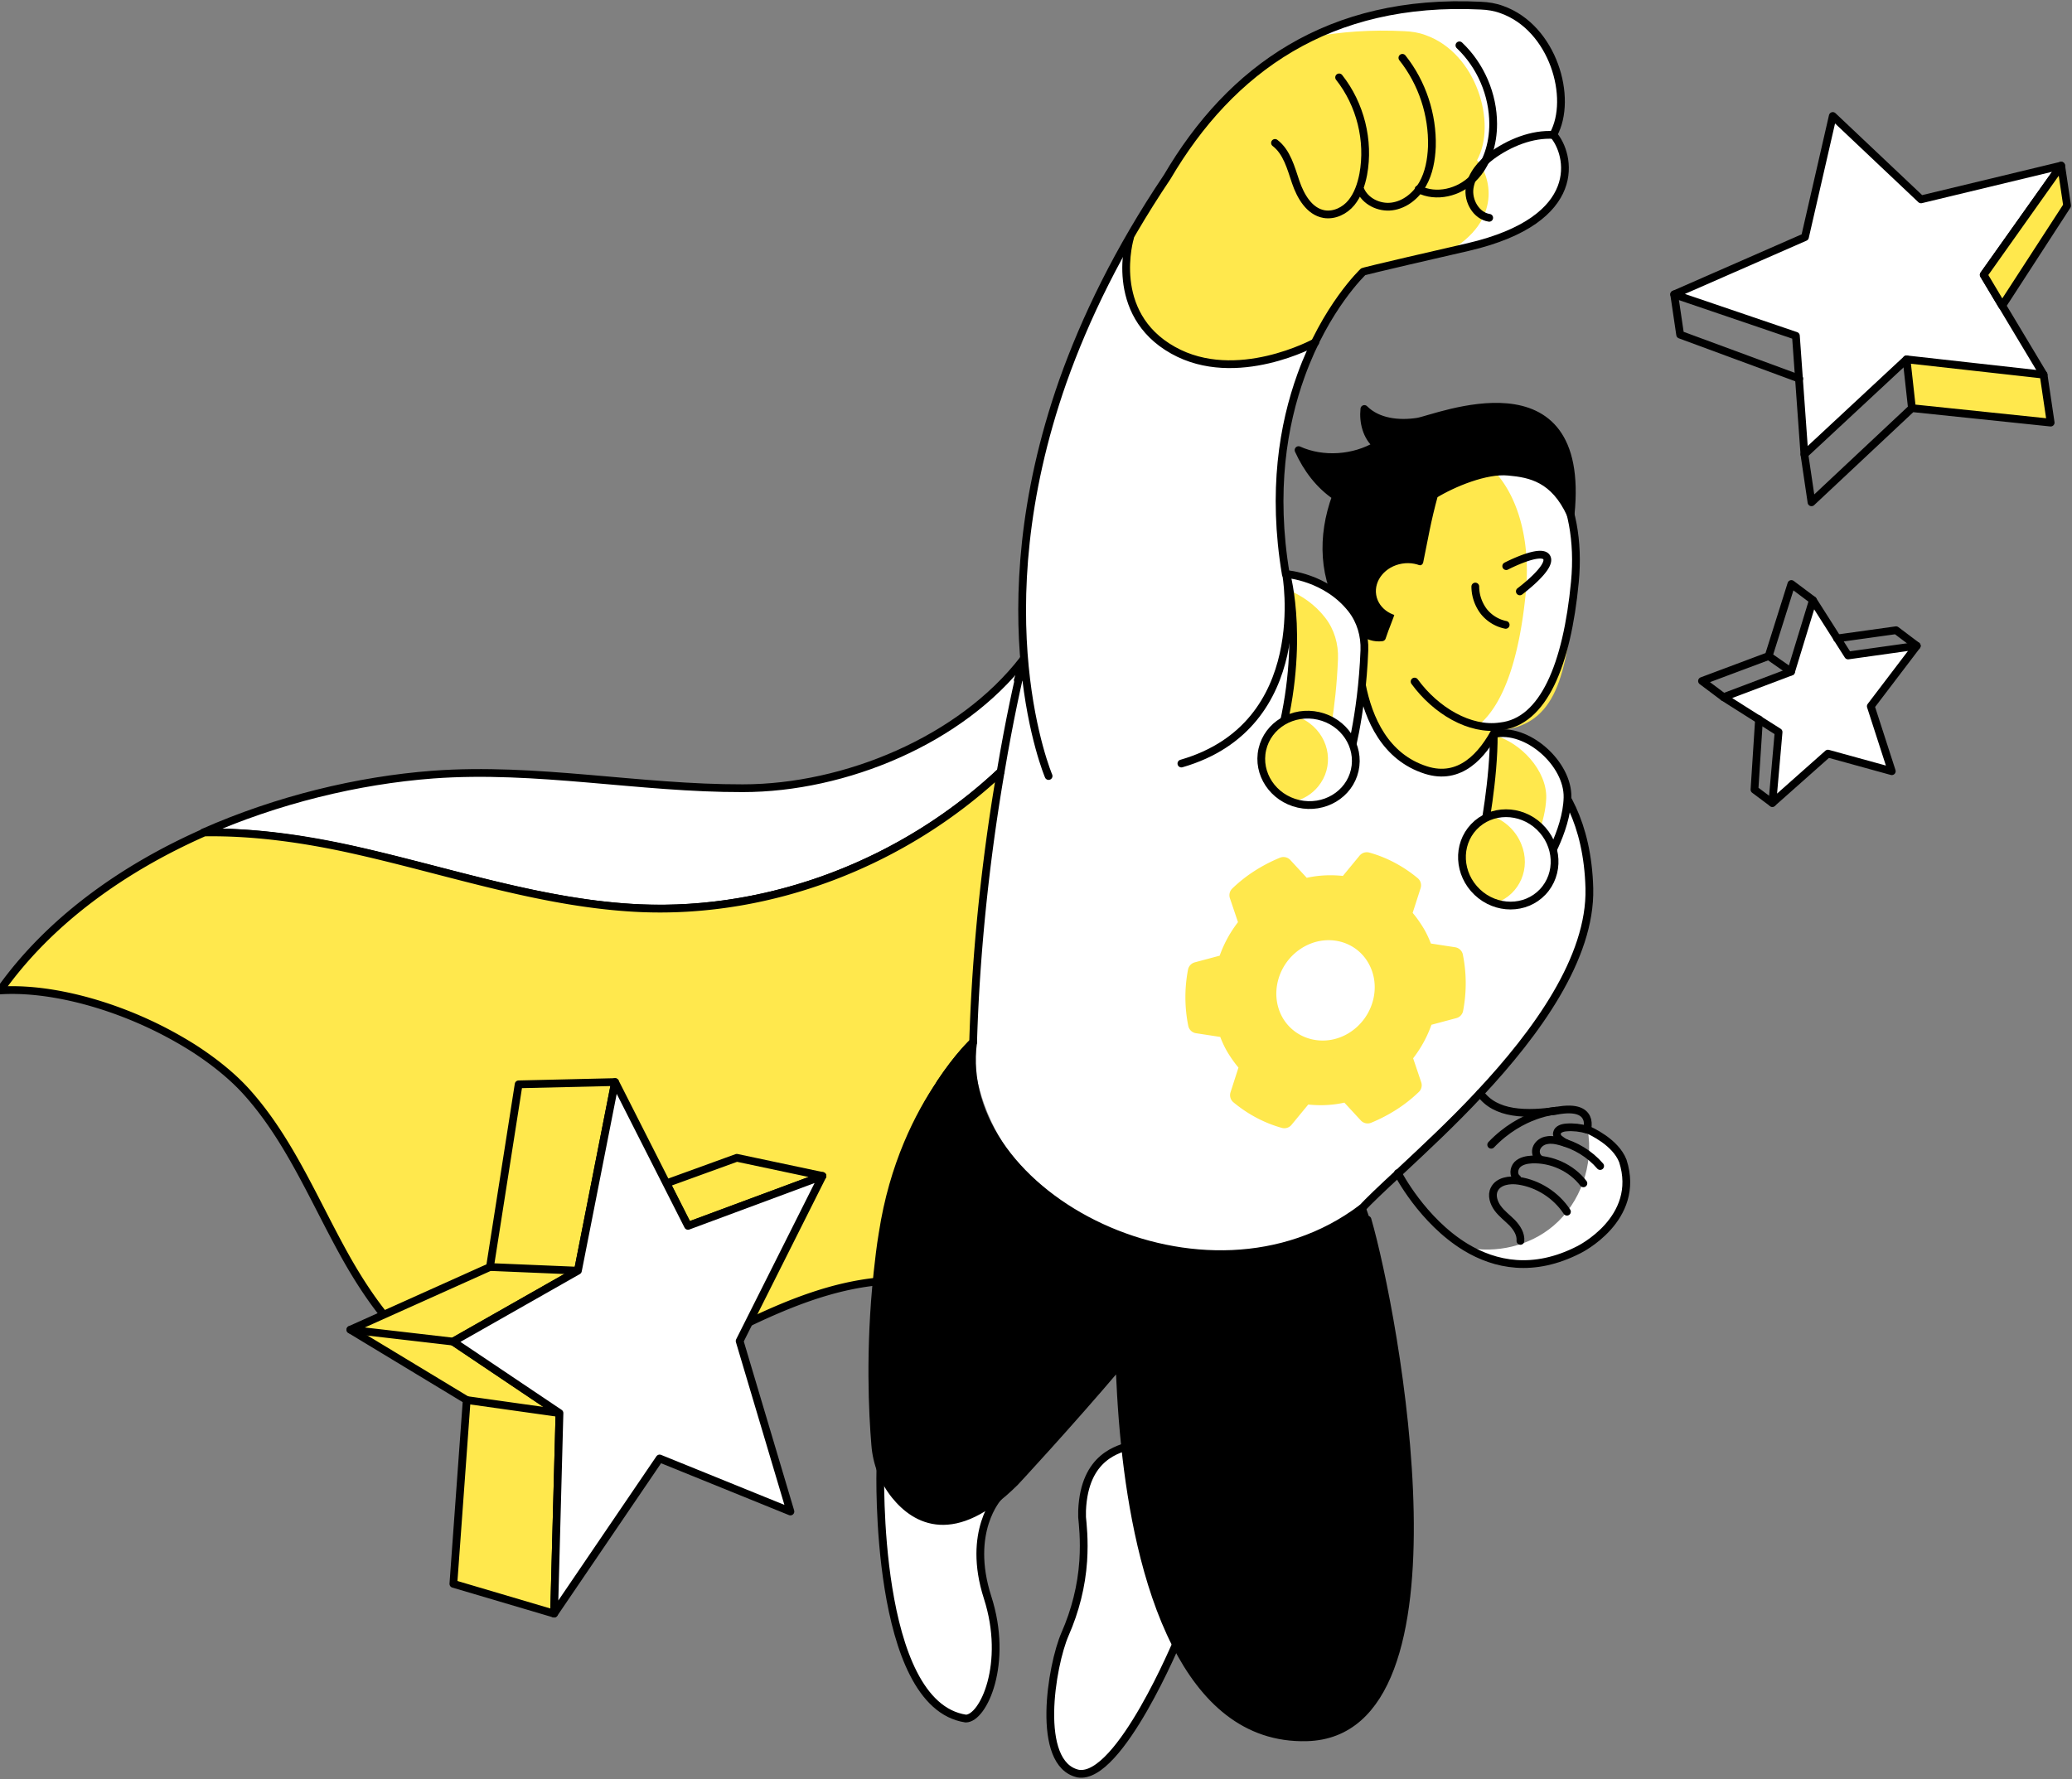 <svg width="425" height="365" fill="none" xmlns="http://www.w3.org/2000/svg"><rect width="100%" height="100%" fill="#808080" stroke="none"/><path d="M279.332 247.959c1.397-1.571 4.074-4.074 7.449-7.216.291-.291.64-.582.931-.873 4.539-4.248 10.242-9.544 15.829-15.538 11.639-12.453 22.812-27.816 22.463-42.074-.699-26.885-20.31-31.774-20.31-31.774l-41.958-32.705c-2.851-17.051-.524-30.668 3.143-40.794 5.062-14.024 12.744-21.24 12.744-21.24s.466-.233 21.532-5.063c24.209-5.645 20.891-19.146 17.458-23.045 4.132-7.507-.058-21.94-10.533-25.664-1.397-.523-2.852-.756-4.365-.814-31.075-1.513-51.327 13.035-64.304 35.149-10.009 14.897-16.818 28.98-21.415 41.958-8.206 23.277-9.253 42.947-8.031 57.088 0 0-11.697 47.777-10.533 78.562.931 19.96 14.374 36.662 40.968 42.656 26.595 5.994 38.932-8.613 38.932-8.613z" fill="#fff"/><path d="M301.212 50.681c-21.066 4.83-21.532 5.063-21.532 5.063s-5.179 4.888-9.893 14.49c0 0-16.178 8.962-29.155 1.63-13.326-7.507-8.962-22.696-8.845-23.103 2.328-4.074 4.946-8.264 7.798-12.512C252.562 14.194 272.755-.355 303.889 1.1c1.455.058 2.968.35 4.365.815 10.474 3.782 14.664 18.156 10.533 25.663 3.375 3.957 6.634 17.458-17.575 23.103z" fill="#FFE84D"/><path d="M301.212 50.681c-1.513.35-2.968.698-4.248.99 11.406-6.46 8.729-15.713 5.994-18.797 4.131-7.507-.059-21.94-10.534-25.664-1.396-.524-2.851-.756-4.364-.815-6.809-.349-13.094.117-18.913 1.222 9.718-4.713 21.182-7.1 34.683-6.4 1.455.057 2.968.348 4.365.814 10.475 3.782 14.665 18.156 10.533 25.663 3.434 3.841 6.692 17.342-17.516 22.987z" fill="#fff"/><path d="M209.905 135.295c-1.047 4.248-2.851 12.279-4.655 23.045-19.728 18.564-46.904 29.155-74.023 27.991-19.786-.873-38.815-7.449-58.136-11.813-10.242-2.27-20.891-3.899-31.366-3.725 15.13-6.692 31.657-10.707 47.079-11.871 21.182-1.571 42.365 2.851 63.548 2.793 21.008 0 44.809-9.893 57.553-26.42z" fill="#fff" stroke="#000" stroke-width="1.591" stroke-miterlimit="10" stroke-linecap="round" stroke-linejoin="round"/><path d="M205.25 158.34c-2.502 14.548-5.005 33.985-5.645 55.517 0 0-3.026 2.793-6.75 8.438-4.365 6.692-9.66 17.4-11.814 32.181-.407 2.852-.756 5.703-.989 8.438-9.253.931-17.924 4.365-26.362 8.38-4.772 2.212-9.427 4.656-14.141 6.867-9.486 4.423-20.077 8.147-30.377 7.973-4.016-.058-7.973-.64-11.755-2.037-12.28-4.423-20.717-15.654-27.002-27.06-6.285-11.406-11.348-23.743-20.135-33.345-2.794-3.026-6.344-5.878-10.359-8.497a81.51 81.51 0 00-9.718-5.295C20.193 205.302 9.02 202.625 0 203.207c9.951-14.083 25.023-24.965 41.9-32.414 10.474-.174 21.124 1.397 31.366 3.725 19.32 4.364 38.35 10.94 58.078 11.813 27.002 1.164 54.178-9.485 73.906-27.991z" fill="#FFE84D" stroke="#000" stroke-width="1.591" stroke-miterlimit="10" stroke-linecap="round" stroke-linejoin="round"/><path d="M180.575 301.322s-1.397 48.418 17.516 51.269c3.608 0 8.846-11.289 4.481-24.849-4.364-13.559 2.212-20.6 2.212-20.6" fill="#fff"/><path d="M180.575 301.322s-1.397 48.418 17.516 51.269c3.608 0 8.846-11.289 4.481-24.849-4.364-13.559 2.212-20.6 2.212-20.6M231.786 48.76s-4.713 15.539 8.846 23.104c12.977 7.274 29.155-1.63 29.155-1.63M263.795 117.72s5.761 31.076-21.474 38.932M261.523 29.324c2.444 1.862 3.259 5.121 4.248 8.03.99 2.91 2.794 6.053 5.82 6.577 2.095.349 4.248-.699 5.586-2.328 1.339-1.63 2.037-3.724 2.445-5.82 1.28-6.925-.582-14.373-4.947-19.902M278.981 38.81c.989 2.502 3.899 3.898 6.518 3.55 2.677-.35 4.946-2.212 6.285-4.54 1.338-2.328 1.804-5.063 1.92-7.74.175-6.517-1.978-13.093-6.052-18.214" stroke="#000" stroke-width="1.591" stroke-miterlimit="10" stroke-linecap="round" stroke-linejoin="round"/><path d="M290.969 38.81c3.608 1.862 8.322.698 11.174-2.212 2.909-2.851 4.131-7.1 4.131-11.173 0-5.994-2.56-11.988-6.925-16.12" stroke="#000" stroke-width="1.591" stroke-miterlimit="10" stroke-linecap="round" stroke-linejoin="round"/><path d="M305.46 44.687c-2.676-.407-4.422-3.492-4.015-6.169.407-2.676 2.328-4.946 4.539-6.576 3.608-2.618 8.264-4.539 12.745-4.248" stroke="#000" stroke-width="1.591" stroke-miterlimit="10" stroke-linecap="round" stroke-linejoin="round"/><path d="M168.703 241.266l-17.575-3.725-14.432 5.238 4.423 8.729 27.584-10.242zM92.994 324.949l2.735-37.71-23.86-14.432 28.632-12.861 5.878-37.477 19.786-.465-7.624 38.699-25.605 14.548 21.823 14.665-1.106 41.143-20.659-6.11z" fill="#FFE84D" stroke="#000" stroke-width="1.591" stroke-miterlimit="10" stroke-linecap="round" stroke-linejoin="round"/><path d="M100.501 259.946l18.041.757M71.87 272.808l21.066 2.444M95.73 287.24l19.029 2.677M180.226 262.856h-.175M209.383 138.786c-.175.233-.349.466-.582.699" stroke="#000" stroke-width="1.591" stroke-miterlimit="10" stroke-linecap="round" stroke-linejoin="round"/><path d="M392.149 83.551l-.995-9.455 27.869 2.986 1.493 9.455-28.367-2.986z" fill="#FFE84D"/><path d="M419.171 76.869l-28.108-3.143-20.95 19.495-1.746-24.325-24.965-8.496 26.827-11.755 5.703-24.85 18.099 17.11 28.748-6.925-15.887 22.404 12.279 20.485z" fill="#fff" stroke="#000" stroke-width="1.591" stroke-miterlimit="10" stroke-linecap="round" stroke-linejoin="round"/><path d="M370.112 93.222l1.455 9.834 20.6-19.32 28.457 2.968-1.455-9.835" stroke="#000" stroke-width="1.591" stroke-miterlimit="10" stroke-linecap="round" stroke-linejoin="round"/><path d="M410.673 62.728L424 42.185l-1.223-8.205-15.886 22.405 3.782 6.343z" fill="#FFE84D" stroke="#000" stroke-width="1.591" stroke-miterlimit="10" stroke-linecap="round" stroke-linejoin="round"/><path d="M369.065 77.684l-24.441-9.02-1.223-8.264M392.168 83.736l-1.105-10.01" stroke="#000" stroke-width="1.591" stroke-miterlimit="10" stroke-linecap="round" stroke-linejoin="round"/><path d="M371.858 123.133l-4.481 14.665-13.85 5.237 11.29 7.158-1.281 14.548 11.406-10.125 13.094 3.608-4.306-13.327 9.427-12.395-14.083 1.979-7.216-11.348z" fill="#fff" stroke="#000" stroke-width="1.591" stroke-miterlimit="10" stroke-linecap="round" stroke-linejoin="round"/><path d="M353.529 143.035l-4.423-3.317 13.675-5.121 4.656-14.781 4.423 3.317M376.807 130.989l12.104-1.688 4.249 3.201M360.803 147.575l-.932 14.432 3.667 2.735M362.78 134.597l4.597 3.201" stroke="#000" stroke-width="1.591" stroke-miterlimit="10" stroke-linecap="round" stroke-linejoin="round"/><path d="M292.126 208.672l6.105-1.633a28.008 28.008 0 00-.044-10.811l-6.093-.936c-.482-1.378-1.048-2.768-1.849-4.061-.8-1.294-1.663-2.466-2.638-3.48l1.967-6.116c-2.741-2.275-5.88-3.955-9.226-4.88l-4.099 4.976c-2.901-.425-5.882-.338-8.849.491l-4.138-4.484a31.201 31.201 0 00-4.847 2.515 27.665 27.665 0 00-4.335 3.417l1.994 5.912a22.806 22.806 0 00-4.412 8.068l-6.105 1.633a27.988 27.988 0 00.044 10.811l6.093.936c.482 1.377 1.048 2.767 1.848 4.061.801 1.293 1.664 2.465 2.639 3.479l-1.967 6.117c2.741 2.275 5.88 3.954 9.225 4.88l4.1-4.977c2.901.425 5.882.339 8.849-.49l4.138 4.483a31.109 31.109 0 004.847-2.514 27.724 27.724 0 004.335-3.417l-1.994-5.912a22.806 22.806 0 004.412-8.068zm-30.609 1.226c-3.34-5.674-1.366-13.227 4.364-16.919 5.731-3.692 13.073-2.095 16.377 3.53 3.34 5.674 1.366 13.227-4.365 16.919-5.681 3.656-13.023 2.058-16.376-3.53z" fill="#FFE84D" stroke="#FFE84D" stroke-width="3.814" stroke-miterlimit="10" stroke-linecap="round" stroke-linejoin="round"/><path d="M126.164 222.004l14.956 29.504 27.584-10.242-16.993 33.869 10.417 34.974-26.828-10.882-21.648 31.832 1.106-41.143-21.823-14.665 25.606-14.548 7.623-38.699z" fill="#fff" stroke="#000" stroke-width="1.591" stroke-miterlimit="10" stroke-linecap="round" stroke-linejoin="round"/><path d="M325.597 231.606c-.116-.582-.233-1.222-.407-1.804.174 0 .291 0 .465.058.175.699 0 1.455-.058 1.746zM323.907 256.456c-9.311 4.772-17.167 3.142-23.219-.524 6.226 1.28 13.035-.291 17.924-4.423 5.586-4.714 8.321-12.57 7.041-19.728.64.291 5.761 2.561 7.274 6.46 3.841 11.93-9.02 18.215-9.02 18.215zM232.02 296.492c-2.386.814-9.602 2.095-10.068 13.442v1.339c.117 1.338.524 4.539.233 9.02-.349 5.121-1.629 10.184-3.724 14.956-2.794 6.401-6.169 26.653 2.677 28.631 8.496 1.455 20.542-27.642 20.542-27.642" fill="#fff"/><path d="M232.02 296.492c-2.386.814-9.602 2.095-10.068 13.442v1.339c.117 1.338.524 4.539.233 9.02-.349 5.121-1.629 10.184-3.724 14.956-2.794 6.401-6.169 26.653 2.677 28.631 8.496 1.455 20.542-27.642 20.542-27.642" stroke="#000" stroke-width="1.591" stroke-miterlimit="10" stroke-linecap="round" stroke-linejoin="round"/><path d="M268.041 356.431c-12.687.349-21.125-7.856-26.828-19.029-6.343-12.395-9.136-28.457-10.417-40.503-.872-8.322-1.047-14.665-1.163-16.644 0-.116-.175-.174-.233-.058-10.359 12.221-21.183 23.86-21.183 23.86-12.512 12.453-20.426 7.914-24.616 2.735-2.386-2.968-3.782-6.576-4.073-10.359-.524-6.285-1.222-19.495.465-35.323.291-2.619.582-5.296 1.048-8.031 2.153-14.141 7.448-24.383 11.813-30.785-12.977 39.689 51.094 75.478 87.64 27.933 5.587 19.321 21.706 105.331-12.453 106.204z" fill="#000" stroke="#000" stroke-width="1.591" stroke-miterlimit="10" stroke-linecap="round" stroke-linejoin="round"/><path d="M280.553 251.567c-36.488 49.698-100.559 12.163-87.698-29.33 3.724-5.644 6.75-8.438 6.75-8.438-4.19 31.658 47.661 58.369 79.726 34.102.291.64.698 1.862 1.222 3.666z" fill="#000" stroke="#000" stroke-width="1.591" stroke-miterlimit="10" stroke-linecap="round" stroke-linejoin="round"/><path d="M279.331 247.959c1.396-1.571 4.073-4.074 7.448-7.216.291-.291.641-.582.932-.873 4.539-4.248 10.242-9.544 15.828-15.538 11.639-12.453 22.812-27.816 22.463-42.074-.698-26.886-20.309-31.774-20.309-31.774l-41.958-32.705c-2.852-17.051-.524-30.668 3.142-40.794 5.063-14.024 12.745-21.24 12.745-21.24s.465-.233 21.531-5.063c24.209-5.645 20.892-19.146 17.459-23.045 4.131-7.507-.059-21.94-10.534-25.664-1.396-.523-2.851-.756-4.364-.814-31.076-1.513-51.327 13.035-64.304 35.149-10.01 14.897-16.818 28.98-21.416 41.958-16.876 48.126-2.909 80.947-2.909 80.947M209.907 135.295s-.408 1.455-1.106 4.249" stroke="#000" stroke-width="1.591" stroke-miterlimit="10" stroke-linecap="round" stroke-linejoin="round"/><path d="M278.632 126.799s-2.793 25.896 13.85 31.192c13.851 4.423 18.564-20.368 18.564-20.368l-32.414-10.824z" fill="#FFE84D" stroke="#000" stroke-width="1.591" stroke-miterlimit="10" stroke-linecap="round" stroke-linejoin="round"/><path d="M323.093 120.223c-1.63 17.051-3.317 27.816-14.432 29.504-10.01 1.513-24.791-8.904-25.664-23.918-.058-1.338-7.74-8.554-7.623-9.951.349-3.433 8.729-.931 9.66-3.957 3.841-12.279 12.162-21.24 20.95-21.299 11.057-.175 18.738 12.57 17.109 29.621z" fill="#FFE84D"/><path d="M323.035 119.408c-1.63 17.051-6.46 28.69-15.305 29.621a11.964 11.964 0 01-4.54-.175c5.354-4.364 8.497-14.199 9.777-27.293 1.513-15.828-5.005-27.933-14.781-29.504 2.502-1.513 5.121-2.328 7.798-2.386 11.057 0 18.738 12.686 17.051 29.737z" fill="#fff"/><path d="M279.679 126.74c-.058-1.338-4.423-10.242-4.306-11.697.349-3.433 8.729-.931 9.66-3.957 3.841-12.279 12.162-21.24 20.95-21.299 10.998-.116 18.68 12.628 17.051 29.621-1.63 17.051-6.46 28.689-15.305 29.62-6.227.932-13.269-3.258-17.575-9.194" stroke="#000" stroke-width="1.591" stroke-miterlimit="10" stroke-linecap="round" stroke-linejoin="round"/><path d="M308.95 116.149s7.275-3.783 8.323-1.746-5.529 6.926-5.529 6.926M302.61 120.34c0 1.862.64 3.666 1.746 5.121a7.713 7.713 0 004.481 2.736" stroke="#000" stroke-width="1.591" stroke-miterlimit="10" stroke-linecap="round" stroke-linejoin="round"/><path d="M285.615 124.762c1.164-2.328 4.655-11.348 5.528-9.544 1.048-5.063 1.513-8.205 3.026-13.734 3.899-2.386 10.65-5.179 15.247-4.713 4.539.407 9.369 1.396 12.745 8.729 3.317-32.647-27.584-19.553-31.425-18.972-3.841.582-8.147.117-10.882-2.618-.291 2.677.465 5.703 2.56 7.449-4.714 2.793-11.057 3.258-16.061.989 1.745 3.84 4.248 7.158 7.681 9.485-3.026 8.206-2.735 16.993 2.037 24.267 1.688 2.561 4.306 5.063 7.391 4.656.756-2.328 1.455-3.666 2.153-5.994z" fill="#000" stroke="#000" stroke-width="1.591" stroke-miterlimit="10" stroke-linecap="round" stroke-linejoin="round"/><path d="M304.238 171.084s2.211-11.115 2.153-20.484c6.809-1.513 15.305 6.052 15.131 13.036-.175 7.041-5.122 14.548-5.122 14.548l-12.162-7.1z" fill="#FFE84D"/><path d="M321.463 163.694c-.174 7.042-5.121 14.549-5.121 14.549l-3.2-1.863c1.454-2.676 3.84-7.798 4.015-12.628.175-5.586-5.179-11.464-10.766-12.919v-.174c6.809-1.572 15.305 5.994 15.072 13.035z" fill="#fff"/><path d="M304.238 171.084s2.211-11.115 2.153-20.484c6.809-1.513 15.305 6.052 15.131 13.036-.175 7.041-5.122 14.548-5.122 14.548l-12.162-7.1z" stroke="#000" stroke-width="1.591" stroke-miterlimit="10" stroke-linecap="round" stroke-linejoin="round"/><path d="M289.372 126.43c3.425-.565 5.803-3.439 5.311-6.42s-3.667-4.94-7.092-4.374c-3.425.565-5.803 3.439-5.311 6.42s3.667 4.94 7.092 4.374zM276.479 156.535s2.852-9.311 3.376-23.103c.116-3.026-.757-6.052-2.619-8.438-5.179-6.634-13.385-7.216-13.385-7.216s4.248 14.956-2.037 36.372c5.587 3.549 14.665 2.385 14.665 2.385z" fill="#FFE84D"/><path d="M279.854 133.432c-.524 13.792-3.375 23.103-3.375 23.103s-2.153.291-5.005.175c.815-3.201 2.561-11.115 2.968-21.532.116-3.026-.757-6.052-2.619-8.438-2.153-2.793-4.888-4.539-7.274-5.586-.349-2.212-.698-3.376-.698-3.376s8.205.582 13.384 7.216c1.804 2.386 2.735 5.412 2.619 8.438z" fill="#fff"/><path d="M276.479 156.535s2.852-9.311 3.376-23.103c.116-3.026-.757-6.052-2.619-8.438-5.179-6.634-13.385-7.216-13.385-7.216s4.248 14.956-2.037 36.372c5.587 3.549 14.665 2.385 14.665 2.385z" stroke="#000" stroke-width="1.591" stroke-miterlimit="10" stroke-linecap="round" stroke-linejoin="round"/><path d="M316.204 183.32c3.534-3.646 3.275-9.63-.579-13.366-3.853-3.736-9.843-3.808-13.377-.162-3.534 3.646-3.275 9.63.578 13.366 3.854 3.735 9.843 3.808 13.378.162zM278.03 157.988c1.174-4.94-2.107-9.952-7.329-11.193-5.222-1.242-10.407 1.757-11.581 6.698-1.175 4.94 2.106 9.951 7.328 11.193 5.222 1.241 10.407-1.757 11.582-6.698z" fill="#FFE84D"/><path d="M312.851 185.458c-2.154.757-4.423.699-6.518-.058.174-.058.407-.116.582-.175 4.83-1.745 7.158-7.157 5.121-12.046-1.106-2.735-3.317-4.772-5.878-5.703 4.714-1.338 9.835 1.222 11.755 5.994 2.095 4.889-.232 10.301-5.062 11.988zM276.248 161.599c-2.619 3.142-7.041 4.19-10.824 2.851 1.921-.465 3.666-1.513 4.947-3.084 3.258-3.957 2.502-9.777-1.746-12.977-.873-.64-1.804-1.164-2.735-1.455 2.851-.757 6.11-.175 8.612 1.746 4.19 3.084 5.005 8.903 1.746 12.919z" fill="#fff"/><path d="M316.419 183.007c3.518-3.706 3.214-9.706-.679-13.401-3.893-3.695-9.901-3.685-13.419.021-3.517 3.707-3.213 9.707.68 13.401 3.892 3.695 9.9 3.686 13.418-.021zM277.878 158.046c1.13-4.984-2.197-9.986-7.431-11.173-5.234-1.186-10.393 1.892-11.523 6.875-1.13 4.984 2.197 9.986 7.431 11.172 5.234 1.187 10.394-1.891 11.523-6.874zM303.597 224.274c3.084 4.364 9.369 4.597 16.411 3.491 4.015-.581 5.237.757 5.586 2.037.175.757.058 1.513 0 1.804 0 .058-.058.117-.058.117h.058c.64.291 5.761 2.56 7.274 6.459 3.841 11.93-9.02 18.215-9.02 18.215-9.311 4.772-17.167 3.142-23.219-.524-8.904-5.412-13.908-15.188-13.908-15.188" stroke="#000" stroke-width="1.591" stroke-miterlimit="10" stroke-linecap="round" stroke-linejoin="round"/><path d="M311.861 254.592c.117-1.396-.698-2.676-1.687-3.724-.99-.989-2.154-1.862-2.968-2.968-.815-1.106-1.339-2.677-.699-3.899.815-1.687 3.143-2.037 5.005-1.746 3.957.582 7.682 2.968 9.893 6.343M311.22 241.79c-.872-.64-.756-2.037 0-2.851.757-.757 1.921-.99 2.968-1.048 4.016-.175 8.147 1.688 10.592 4.888" stroke="#000" stroke-width="1.591" stroke-miterlimit="10" stroke-linecap="round" stroke-linejoin="round"/><path d="M315.82 237.775c-.757-.466-.989-1.571-.582-2.386.407-.815 1.222-1.339 2.095-1.455.873-.175 1.804 0 2.677.233 3.142.814 6.052 2.56 8.205 5.063" stroke="#000" stroke-width="1.591" stroke-miterlimit="10" stroke-linecap="round" stroke-linejoin="round"/><path d="M321.172 234.516c-.408-.174-.99-.582-1.339-.873-.349-.291-.582-.815-.466-1.222.175-.757 1.106-1.048 1.921-1.106 1.455-.116 2.91.058 4.307.466M319.194 227.882s-7.041.407-13.326 6.983" stroke="#000" stroke-width="1.591" stroke-miterlimit="10" stroke-linecap="round" stroke-linejoin="round"/></svg>
